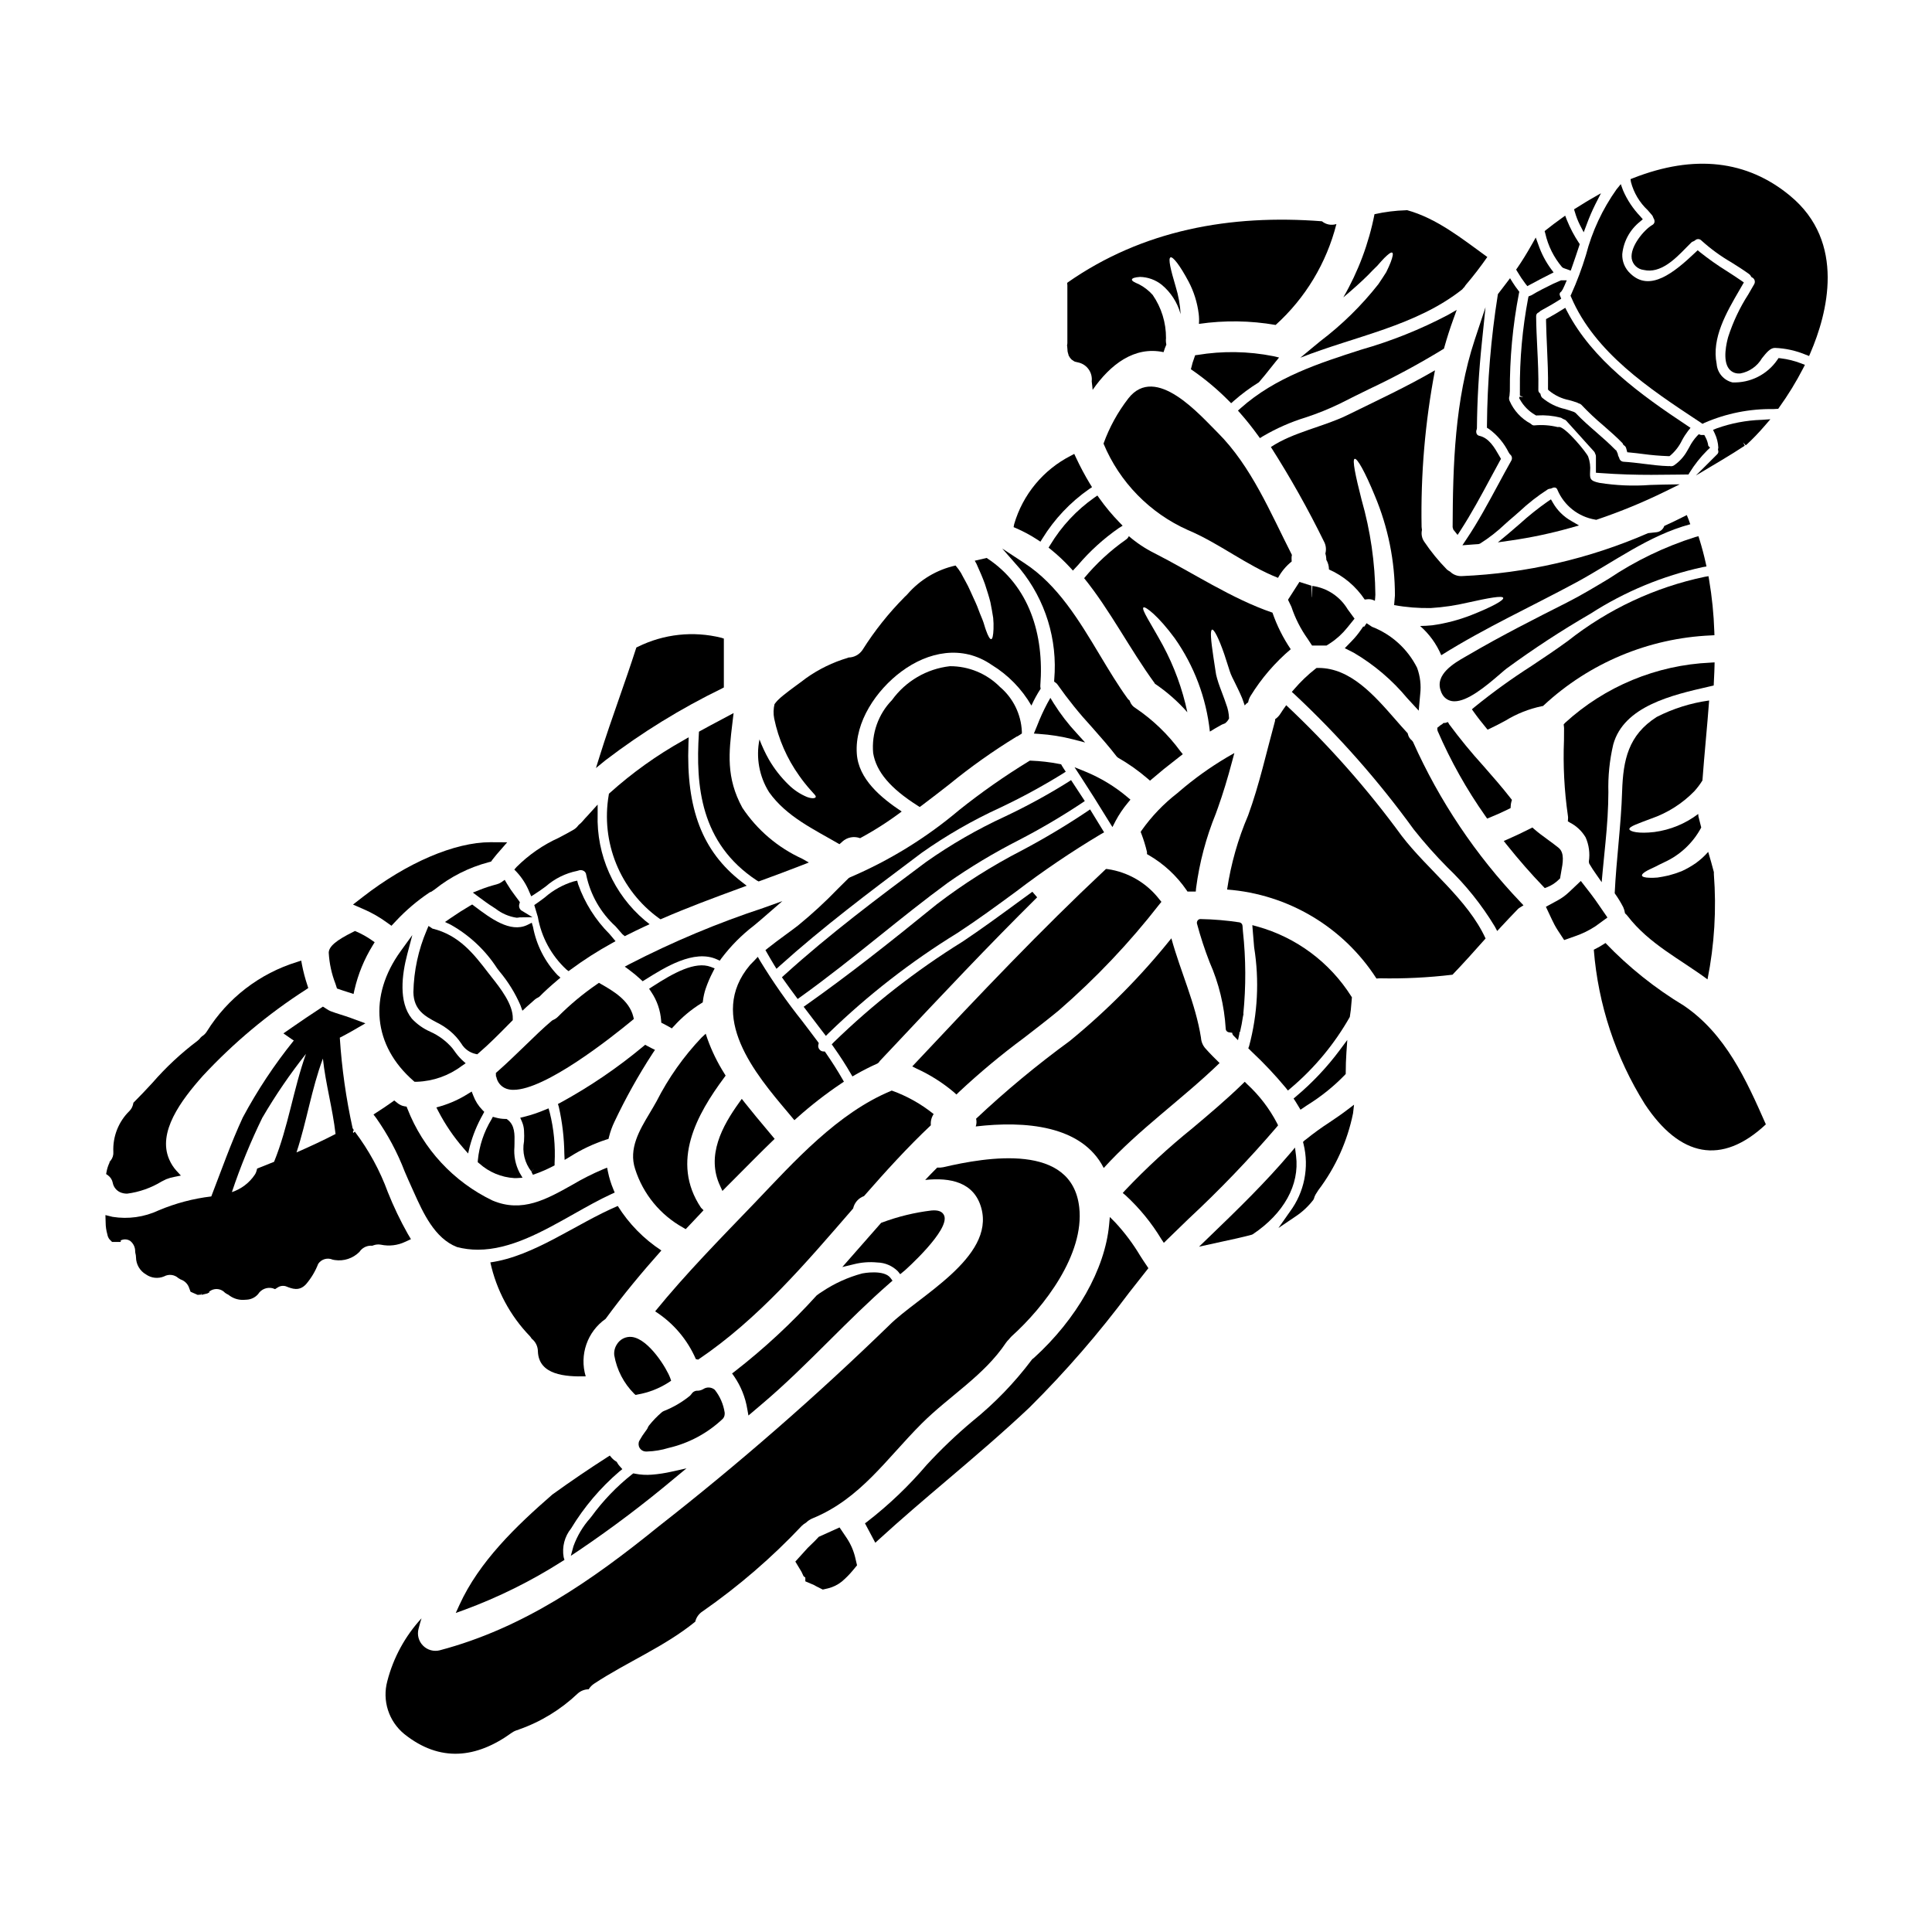 <?xml version="1.0" encoding="UTF-8"?>
<!-- Uploaded to: ICON Repo, www.svgrepo.com, Generator: ICON Repo Mixer Tools -->
<svg fill="#000000" width="800px" height="800px" version="1.1" viewBox="144 144 512 512" xmlns="http://www.w3.org/2000/svg">
 <g>
  <path d="m336.3 429.05-0.344-0.562h0.004c-1.812-2.863-3.305-5.914-4.453-9.102l-0.488-1.441-1.117 1.039c-4.762 5.019-8.77 10.703-11.906 16.867l-0.848 1.488c-0.332 0.578-0.684 1.18-1.047 1.773-2.609 4.363-5.566 9.312-3.785 14.688v0.004c2.102 6.617 6.656 12.176 12.734 15.539l0.672 0.395 1.141-1.203c0.977-1.027 1.969-2.066 2.934-3.109l0.641-0.699-0.668-0.672c-8.172-12.203-1.016-24.832 6.137-34.469z"/>
  <path d="m307.42 500.37c-0.523 0.844-0.746 1.84-0.629 2.824 0.672 3.852 2.516 7.402 5.277 10.164l0.367 0.316 0.473-0.098v-0.004c2.969-0.508 5.801-1.613 8.332-3.246l0.621-0.43-0.25-0.707c-0.82-2.336-5.582-10.285-10.125-10.879-1.645-0.199-3.25 0.613-4.066 2.059z"/>
  <path d="m307.71 463.59c-11.07 4.723-22.203 13.34-33.762 14.957 1.609 7.367 5.238 14.141 10.484 19.562 0.172 0.199 0.328 0.414 0.461 0.645 1.035 0.812 1.645 2.055 1.656 3.371 0.215 6.297 7.328 6.746 12.668 6.625-1.711-5.684 0.414-11.828 5.273-15.238 4.598-6.297 9.598-12.301 14.781-18.125h-0.004c-4.66-3.051-8.602-7.078-11.559-11.797z"/>
  <path d="m335.45 459.61 0.988-1.004c2.453-2.484 4.898-4.938 7.356-7.387l0.395-0.395c1.461-1.461 2.926-2.926 4.445-4.383l0.656-0.633-2.074-2.481c-1.816-2.16-3.816-4.547-5.824-7.086l-0.812-1.035-0.758 1.066c-4.328 6.035-8.781 13.988-4.965 22.043z"/>
  <path d="m319.21 414.47 0.039 0.555 0.5 0.246c0.535 0.273 1.07 0.566 1.609 0.867l0.68 0.395 0.527-0.566h0.004c2.125-2.359 4.57-4.406 7.266-6.082l0.395-0.242 0.066-0.465v-0.004c0.129-1.055 0.363-2.094 0.695-3.106 0.52-1.531 1.156-3.023 1.906-4.461l0.5-0.98-1.027-0.395c-4.137-1.574-9.895 1.602-15.512 5.25l-0.84 0.543 0.555 0.828c1.535 2.262 2.441 4.891 2.637 7.617z"/>
  <path d="m423.24 330.38-0.879-1.441-0.82 1.473c-1.012 1.902-1.906 3.863-2.68 5.871l-0.871 2.121 1.367 0.09v0.004c3.043 0.199 6.062 0.68 9.016 1.438l3.188 0.832-2.207-2.441h-0.004c-2.281-2.449-4.328-5.109-6.109-7.945z"/>
  <path d="m438.81 363.18 0.789-1.535h-0.004c0.938-1.773 2.062-3.441 3.356-4.977l0.629-0.758-0.758-0.629v-0.004c-3.34-2.828-7.102-5.113-11.148-6.777l-2.914-1.18 1.719 2.629c2.266 3.473 4.621 7.207 7.406 11.754z"/>
  <path d="m355.39 408.74 0.789-0.562c7.137-5.117 14.055-10.652 20.75-16.023 5.926-4.758 12.051-9.676 18.293-14.25 5.941-4.152 12.164-7.887 18.617-11.184 5.797-2.992 11.422-6.297 16.855-9.902l0.789-0.539-0.52-0.789c-0.859-1.324-1.719-2.644-2.582-3.938l-0.539-0.816-0.82 0.535v0.004c-5.363 3.348-10.918 6.379-16.633 9.082-7.348 3.379-14.371 7.426-20.98 12.082-12.531 9.352-25.492 19.023-37.547 29.957l-0.645 0.582 0.496 0.711c1.02 1.449 2.066 2.867 3.113 4.281z"/>
  <path d="m314.98 420.88-0.516 0.422c-6.789 5.66-14.117 10.645-21.875 14.883l-0.727 0.375 0.234 0.789v-0.004c0.922 4.07 1.41 8.227 1.461 12.398l0.074 1.641 1.414-0.84h-0.004c3.019-1.918 6.269-3.453 9.672-4.559l0.539-0.152 0.141-0.543v-0.004c0.348-1.395 0.836-2.75 1.461-4.043 2.953-6.246 6.324-12.285 10.094-18.078l0.629-0.938-1.008-0.5c-0.359-0.172-0.684-0.352-1.004-0.527z"/>
  <path d="m369.9 429.27 0.859-0.496c1.867-1.078 3.789-2.055 5.762-2.926l0.371-0.285c0.094-0.117 0.176-0.242 0.25-0.371l4.043-4.289c12.203-12.988 24.816-26.391 37.672-39.105l-1.27-1.473-3.965 2.894c-4.758 3.488-9.684 7.086-14.582 10.359v-0.004c-12.277 7.613-23.695 16.531-34.055 26.602l-0.566 0.586 0.473 0.664c1.777 2.519 3.254 4.809 4.519 7.008z"/>
  <path d="m354.52 440.86 0.754-0.668v-0.004c3.66-3.269 7.539-6.285 11.613-9.023l0.762-0.508-0.457-0.789c-1.262-2.199-2.684-4.434-4.328-6.812l-0.277-0.395-0.484-0.02c-0.395-0.039-0.75-0.25-0.977-0.578-0.262-0.332-0.355-0.766-0.258-1.18l0.113-0.453-0.277-0.395c-1.359-1.836-2.754-3.652-4.133-5.469l0.004 0.004c-4.023-5.047-7.727-10.34-11.086-15.848l-0.664-1.152-0.906 0.977c-0.172 0.188-0.359 0.375-0.543 0.555-0.184 0.18-0.395 0.395-0.594 0.609l-0.031 0.035c-11.461 13.594 1.496 28.934 10.07 39.082z"/>
  <path d="m242.98 439.36 0.652 0.848v-0.004c3.125 4.426 5.688 9.227 7.625 14.285 0.598 1.395 1.203 2.785 1.836 4.168l0.578 1.281c2.449 5.453 5.512 12.234 11.414 14.531l-0.004 0.004c1.816 0.477 3.684 0.715 5.559 0.711 8.66 0 17.176-4.812 25.473-9.492 3.445-1.941 6.691-3.773 9.926-5.258l0.867-0.395-0.371-0.879h0.004c-0.621-1.473-1.094-3.004-1.414-4.57l-0.238-1.148-1.09 0.438h-0.004c-2.785 1.18-5.492 2.547-8.098 4.09-6.84 3.844-13.305 7.5-21.156 4.188-10.348-4.965-18.422-13.676-22.582-24.371l-0.207-0.523-0.555-0.086c-0.691-0.117-1.336-0.414-1.871-0.867l-0.84-0.676-0.598 0.43c-1.305 0.941-2.641 1.82-4.008 2.699z"/>
  <path d="m303.26 404.77-0.539-0.312-0.512 0.359c-3.723 2.555-7.199 5.453-10.383 8.66-0.367 0.359-0.805 0.648-1.281 0.84l-0.281 0.168c-2.363 1.996-4.723 4.297-7.227 6.731-2.363 2.273-4.777 4.629-7.289 6.832l-0.336 0.293 0.027 0.945 0.086 0.082h0.004c0.262 1.449 1.277 2.648 2.66 3.152 0.613 0.211 1.258 0.312 1.906 0.297 8.449 0 25.906-13.844 31.402-18.379l0.477-0.395-0.145-0.625c-1.09-4.371-5.414-6.84-8.57-8.648z"/>
  <path d="m272.33 438.65-0.512-0.516h0.004c-1.051-1.078-1.863-2.363-2.391-3.773l-0.43-1.09-1 0.613c-2.242 1.414-4.664 2.512-7.203 3.269l-1.156 0.332 0.551 1.066v-0.004c1.812 3.484 4.031 6.742 6.606 9.707l1.254 1.43 0.441-1.852c0.797-2.984 1.973-5.852 3.5-8.535z"/>
  <path d="m397.46 434.06 0.664-0.648v-0.004c5.449-5.098 11.184-9.879 17.18-14.32 3.07-2.363 6.242-4.809 9.312-7.332v-0.004c9.781-8.488 18.711-17.91 26.66-28.133l0.512-0.621-0.512-0.621c-3.363-4.375-8.297-7.266-13.758-8.059l-0.43-0.031-0.312 0.297c-17.016 15.969-32.766 32.574-50.117 51.07l-0.902 0.961 1.18 0.59c3.547 1.621 6.859 3.715 9.84 6.227z"/>
  <path d="m336.05 518.69v-0.059c0.004-0.082 0.004-0.168 0-0.25-0.328-2.215-1.23-4.301-2.617-6.059-0.855-0.742-2.098-0.828-3.043-0.207-0.438 0.258-0.926 0.41-1.434 0.438-0.672-0.055-1.32 0.27-1.68 0.836-0.117 0.168-0.25 0.328-0.395 0.473-2.094 1.711-4.438 3.086-6.953 4.074-0.195 0.078-0.379 0.188-0.539 0.324-1.242 1.059-2.375 2.234-3.391 3.512-0.141 0.172-0.25 0.363-0.324 0.57-0.07 0.191-0.172 0.367-0.293 0.523l-0.234 0.328h-0.004c-0.633 0.824-1.199 1.691-1.699 2.602-0.309 0.602-0.285 1.316 0.055 1.895 0.34 0.582 0.957 0.949 1.629 0.973h0.395c1.918-0.062 3.82-0.379 5.652-0.945 5.398-1.246 10.363-3.918 14.383-7.731 0.316-0.359 0.488-0.82 0.492-1.297z"/>
  <path d="m322.78 535.73 3.148-2.602-3.984 0.883h0.004c-1.703 0.387-3.426 0.652-5.164 0.789-1.508 0.125-3.023 0.039-4.504-0.258l-0.422-0.09-0.352 0.25c-4.062 3.215-7.668 6.965-10.723 11.148l-0.395 0.496c-1.93 2.168-3.426 4.688-4.414 7.414l-0.699 2.551 2.195-1.469c8.762-5.93 17.207-12.309 25.309-19.113z"/>
  <path d="m258.55 390.05-0.992-0.66-0.461 1.102c-2.227 5.199-3.43 10.781-3.543 16.434 0.074 4.766 3.117 6.391 6.066 7.969 1.285 0.625 2.492 1.395 3.598 2.297 1.172 0.969 2.199 2.106 3.039 3.375 0.82 1.387 2.176 2.375 3.746 2.731l0.477 0.102 0.371-0.32c2.789-2.398 5.406-5.047 7.934-7.613l1.105-1.117v-0.395c0.121-3.738-3.332-8.133-5.617-11.02-0.332-0.418-0.641-0.789-0.906-1.156-3.758-4.891-7.644-9.953-14.789-11.699z"/>
  <path d="m285.23 455.33 0.82-0.293c1.504-0.543 2.969-1.184 4.387-1.922l0.535-0.277v-0.602 0.004c0.242-4.527-0.191-9.062-1.297-13.457l-0.305-1.055-1.016 0.414 0.004-0.004c-1.734 0.734-3.523 1.336-5.352 1.797l-1.141 0.277 0.469 1.074c0.312 0.73 0.492 1.512 0.535 2.305 0.062 0.957 0.062 1.918 0 2.875-0.531 2.816 0.18 5.731 1.949 7.988l0.68-0.711-0.664 0.789z"/>
  <path d="m280.3 456.21h0.57l1.605-0.094-0.812-1.387 0.004 0.004c-1.078-2.094-1.539-4.449-1.34-6.793l0.02-0.914c0.055-2.363 0.117-4.828-1.824-6.297l-0.266-0.195h-0.332 0.004c-0.863-0.008-1.723-0.129-2.559-0.363l-0.758-0.207-0.371 0.695c-2.004 3.297-3.238 7-3.609 10.84l-0.023 0.5 0.395 0.316c2.566 2.316 5.844 3.691 9.297 3.894z"/>
  <path d="m268.57 384.02c-1.766 1.035-3.481 2.129-5.246 3.352l-1.391 0.965 1.527 0.73c4.981 2.801 9.203 6.777 12.301 11.578l0.582 0.754c2.297 2.731 4.184 5.781 5.598 9.055l0.504 1.398 1.09-1.012c0.789-0.723 1.574-1.418 2.277-2.012h0.004c0.254-0.203 0.535-0.371 0.832-0.5l0.324-0.219c1.262-1.285 2.711-2.613 4.691-4.293l0.859-0.73-0.848-0.75v-0.008c-3.301-3.523-5.527-7.918-6.418-12.66l-0.332-1.133-1.23 0.613c-4.5 2.113-9.695-1.781-14.031-5.051l-0.523-0.395z"/>
  <path d="m297.2 378.3-0.238-0.918-0.926 0.203h-0.004c-2.824 0.852-5.438 2.301-7.656 4.246-0.727 0.547-1.457 1.098-2.195 1.605l-0.59 0.414 0.207 0.688c0.254 0.816 0.496 1.637 0.734 2.457 0.934 5.344 3.586 10.234 7.559 13.926l0.586 0.445 0.594-0.441c3.445-2.543 7.055-4.856 10.809-6.922l1.047-0.582-1.586-1.887c-3.734-3.734-6.586-8.258-8.34-13.234z"/>
  <path d="m326.51 339.38-1.543 0.895c-6.934 3.883-13.422 8.523-19.336 13.836l-0.262 0.238-0.051 0.355c-1.051 6.137-0.363 12.445 1.984 18.211 2.348 5.769 6.266 10.762 11.305 14.418l0.445 0.293 0.488-0.211c6.609-2.875 13.551-5.461 20.676-8.074l1.664-0.613-1.402-1.086c-10.336-8.035-14.664-19.285-14.035-36.48z"/>
  <path d="m443.01 249.6c-2.801 3.621-5.016 7.656-6.566 11.961 4.254 10.211 12.254 18.406 22.355 22.906 8.309 3.496 15.547 9.383 23.887 12.668l0.004-0.004c0.906-1.668 2.137-3.137 3.621-4.328 0-0.242-0.031-0.457-0.031-0.734-0.016-0.34 0.012-0.68 0.09-1.012-5.672-11.133-10.734-23.488-19.68-32.414-4.574-4.504-16.414-18.367-23.68-9.043z"/>
  <path d="m472.46 417.84c0.004-0.043 0.004-0.086 0-0.129l-0.027 0.117z"/>
  <path d="m490.53 313.28 1.18 1.801h3.828l0.973-0.625c1.727-1.133 3.258-2.531 4.543-4.141l1.914-2.363-1.793-2.449-0.004 0.004c-2.016-3.402-5.473-5.699-9.391-6.238l-0.098 2.938-0.051 0.027-0.062-3.004-3.207-1.016-3.027 4.723 0.898 1.863v-0.004c1 3.027 2.449 5.887 4.297 8.484z"/>
  <path d="m473.39 390.85-0.113-1.52h-0.004c-0.031-0.449-0.363-0.82-0.809-0.898-3.402-0.516-6.832-0.809-10.273-0.871-0.309-0.027-0.609 0.113-0.789 0.363-0.191 0.238-0.262 0.555-0.191 0.852 0.93 3.469 2.047 6.887 3.352 10.234 2.453 5.559 3.894 11.512 4.262 17.582-0.004 0.496 0.367 0.914 0.855 0.977 0.395 0.047 0.656 0.09 0.859 0.129 0.02 0.266 0.129 0.516 0.305 0.711l1.238 1.25 0.395-1.844-0.086-0.055v0.004c0.043-0.055 0.082-0.113 0.113-0.176v0.113l0.031-0.164c0.031-0.059 0.09-0.098 0.105-0.164 0.309-1.277 0.539-2.566 0.734-3.856l0.195-0.926-0.09 0.137 0.004-0.004c0.73-7.273 0.699-14.605-0.094-21.875z"/>
  <path d="m473.86 330.95c0.25-0.328 0.562-0.609 0.914-0.828 0.098-0.586 0.305-1.148 0.617-1.656 2.875-4.676 6.477-8.867 10.668-12.418-2.031-3.004-3.66-6.262-4.844-9.691-10.824-3.68-21.254-10.672-31.34-15.793v0.004c-2.414-1.211-4.668-2.715-6.715-4.481-0.18 0.391-0.469 0.723-0.828 0.953-4.109 2.891-7.816 6.312-11.023 10.18 6.898 8.527 12.113 18.828 18.676 27.816 0.031 0.031 0.031 0.09 0.062 0.152h0.004c3.184 2.144 6.078 4.691 8.613 7.57-1.305-6.172-3.484-12.129-6.469-17.691-3.219-5.902-5.824-9.633-5.152-10.094 0.492-0.336 3.938 2.269 8.266 8.16 5.16 7.324 8.367 15.84 9.32 24.746 1.043-0.641 2.117-1.285 3.219-1.871v0.004c0.258-0.117 0.52-0.219 0.785-0.309 0.465-0.34 0.836-0.797 1.078-1.316-0.039-1.316-0.305-2.613-0.789-3.836-0.488-1.504-1.102-2.977-1.625-4.449-0.277-0.734-0.52-1.473-0.734-2.234h-0.004c-0.215-0.711-0.367-1.438-0.453-2.176-0.215-1.32-0.395-2.547-0.555-3.652-0.641-4.352-0.891-6.992-0.336-7.176 0.488-0.18 1.746 2.207 3.219 6.473 0.336 1.074 0.734 2.238 1.133 3.496 0.184 0.676 0.43 1.289 0.613 1.812 0.242 0.582 0.551 1.227 0.891 1.871 0.641 1.352 1.379 2.754 2.086 4.449 0.242 0.574 0.445 1.281 0.703 1.984z"/>
  <path d="m516.97 329.07 3.008 3.262 0.395-4.418v0.004c0.273-2.352-0.012-4.738-0.832-6.957-2.5-4.977-6.758-8.848-11.949-10.859l-1.438-0.945-0.59 0.887h-0.305l-0.582 0.852v-0.004c-0.723 1.055-1.535 2.047-2.426 2.965l-1.867 1.918 2.383 1.207c5.398 3.176 10.207 7.266 14.203 12.09z"/>
  <path d="m557.96 214.79 0.355 0.238c0.191 0.078 0.395 0.145 0.598 0.211l1.344 0.484 0.336-0.945c0.645-1.848 1.289-3.723 1.91-5.633l0.141-0.445-0.246-0.395-0.004 0.008c-1.25-1.883-2.305-3.891-3.148-5.984l-0.457-1.18-1.039 0.746c-1.336 0.961-2.633 1.922-3.906 2.945l-0.5 0.395 0.168 0.621h0.004c0.734 3.293 2.262 6.359 4.445 8.934z"/>
  <path d="m436.6 364.57-3.719-6.07-0.855 0.586h0.004c-5.559 3.719-11.305 7.152-17.215 10.281-7.926 4.078-15.473 8.855-22.555 14.27-12.574 10.234-23.246 18.648-34.449 26.578l-0.832 0.586 0.617 0.812c1.32 1.742 2.641 3.461 3.938 5.176l1.332 1.734 0.789-0.789-0.004 0.004c10.371-10.055 21.812-18.945 34.117-26.512 5.262-3.438 10.438-7.234 15.445-10.91 7.195-5.496 14.699-10.578 22.473-15.219z"/>
  <path d="m562.68 203.59 1.016 1.969 0.789-2.074h-0.004c0.668-1.816 1.43-3.594 2.289-5.328l1.508-2.953-2.875 1.652c-0.82 0.469-1.605 0.965-2.398 1.461l-1.867 1.156 0.219 0.723 0.008 0.004c0.332 1.168 0.773 2.305 1.316 3.391z"/>
  <path d="m596.93 297.66-0.164-0.965-0.965 0.16c-13.242 2.777-25.656 8.594-36.27 16.984-3.148 2.297-6.441 4.496-9.633 6.621h0.004c-5.25 3.352-10.305 7-15.141 10.93l-0.691 0.586 0.523 0.734c1.07 1.504 2.184 2.902 3.148 4.066l0.484 0.594 0.695-0.32c1.352-0.625 2.68-1.344 4.012-2.059v0.004c2.977-1.832 6.246-3.133 9.668-3.844l0.312-0.043 0.223-0.215c12.09-11.215 27.77-17.773 44.246-18.5l0.961-0.051-0.031-0.965c-0.148-4.598-0.613-9.184-1.383-13.719z"/>
  <path d="m525.95 317.64c11.531-7.238 23.828-12.848 35.816-19.316 10.059-5.461 19.137-12.422 30.176-15.395-0.277-0.832-0.582-1.625-0.922-2.426-1.992 1.012-3.988 1.969-5.981 2.887h0.008c-0.305 0.906-1.105 1.551-2.055 1.652-0.734 0.094-1.504 0.184-2.238 0.246v0.004c-15.59 6.789-32.293 10.645-49.281 11.375-1.184 0.082-2.344-0.348-3.188-1.184-0.297-0.152-0.574-0.34-0.832-0.551-2.242-2.293-4.277-4.785-6.066-7.449-0.59-0.898-0.789-1.992-0.555-3.039-0.047-0.262-0.074-0.523-0.094-0.789-0.262-13.926 0.926-27.84 3.543-41.52-7.516 4.383-15.488 8.066-23.273 11.898-6.348 3.094-14.324 4.508-20.211 8.43 5.144 8.066 9.832 16.41 14.047 24.996 0.543 0.98 0.684 2.137 0.395 3.219 0.129 0.449 0.211 0.91 0.242 1.379-0.016 0.09-0.016 0.188 0 0.277 0.457 0.781 0.703 1.672 0.707 2.574 3.852 1.703 7.141 4.473 9.477 7.977 0.305-0.051 0.613-0.082 0.922-0.098 0.621-0.016 1.234 0.133 1.773 0.43 0.062-0.52 0.094-1.043 0.125-1.574h0.004c-0.082-8.523-1.312-16.996-3.652-25.191-1.652-6.473-2.512-10.629-1.84-10.855 0.672-0.227 2.727 3.402 5.336 9.75 3.527 8.379 5.344 17.379 5.336 26.469-0.09 0.859-0.152 1.684-0.211 2.543l-0.004-0.004c3.215 0.582 6.477 0.844 9.742 0.781 3.285-0.203 6.551-0.688 9.754-1.441 5.641-1.254 9.199-1.902 9.414-1.254 0.215 0.645-2.914 2.363-8.402 4.539-3.344 1.316-6.836 2.234-10.395 2.727-1.043 0.094-2.117 0.184-3.219 0.184 2.43 2.125 4.348 4.777 5.602 7.75z"/>
  <path d="m395.51 351.91c5.664-4.629 11.633-8.867 17.871-12.684 0.164-0.051 0.32-0.125 0.465-0.219l0.957-0.621v-0.52c-0.203-4.566-2.297-8.848-5.785-11.805-3.508-3.547-8.297-5.535-13.285-5.512-6.152 0.699-11.723 3.957-15.348 8.977-3.633 3.738-5.457 8.875-4.988 14.062 0.82 4.926 4.559 9.344 11.766 13.91l0.574 0.367 0.539-0.395c2.457-1.84 4.844-3.703 7.234-5.562z"/>
  <path d="m309.57 400.17 1.234 0.91c1.027 0.758 2.012 1.574 2.949 2.445l0.555 0.516 0.641-0.395c5.176-3.25 12.988-8.168 19.062-5.394l0.73 0.336 0.473-0.652c2.465-3.262 5.356-6.176 8.602-8.66 1.18-0.957 2.301-1.945 3.543-3.023l3.969-3.445-4.945 1.773v0.004c-12.199 4.016-24.062 8.988-35.477 14.875z"/>
  <path d="m423.38 324.1-0.023 0.527 0.422 0.316v-0.004c0.16 0.105 0.301 0.238 0.414 0.395 2.809 3.996 5.875 7.797 9.184 11.387 2.223 2.516 4.523 5.117 6.586 7.797l0.297 0.254v0.004c2.793 1.598 5.43 3.461 7.871 5.562l0.637 0.547 0.641-0.543c1.004-0.855 2.008-1.707 2.984-2.5 1.406-1.129 2.836-2.258 4.273-3.363l0.789-0.613-0.645-0.789v0.004c-3.266-4.457-7.277-8.32-11.859-11.414-0.691-0.395-1.223-1.02-1.5-1.766l-0.09-0.25-0.203-0.168-0.004-0.004c-0.133-0.113-0.254-0.246-0.355-0.395-2.562-3.543-4.867-7.379-7.316-11.457-5.488-9.152-11.16-18.609-19.898-24.324l-5.988-3.938 4.723 5.387 0.004 0.004c6.723 8.23 9.973 18.754 9.059 29.344z"/>
  <path d="m436.5 453.53c9.293-10.234 20.789-18.215 30.699-27.812-1.32-1.289-2.578-2.547-3.742-3.863-0.691-0.773-1.105-1.754-1.18-2.789v-0.031c-1.445-9.137-5.434-17.539-7.852-26.371v-0.004c-8.004 10-17.039 19.125-26.953 27.23-8.684 6.34-16.969 13.211-24.797 20.578 0.168 0.68 0.137 1.395-0.094 2.055 12.883-1.508 28.113-0.406 33.918 11.008z"/>
  <path d="m434.82 275.32-0.789 0.539c-4.723 3.32-8.707 7.586-11.691 12.531l-0.457 0.738 0.676 0.547c1.801 1.457 3.488 3.043 5.055 4.746l0.715 0.789 1.34-1.441c3.164-3.723 6.797-7.023 10.809-9.812l1.031-0.648-0.855-0.875c-1.914-1.969-3.676-4.082-5.269-6.32z"/>
  <path d="m253.27 391.8-3.09 4.266c-8.602 11.891-7.297 25.066 3.402 34.379l0.27 0.23h0.715-0.008c4.273-0.16 8.391-1.621 11.809-4.191l1.043-0.707-0.945-0.844c-0.773-0.742-1.465-1.566-2.066-2.453l-0.535-0.719c-1.609-1.867-3.609-3.352-5.859-4.356-1.84-0.809-3.496-1.984-4.863-3.453-3.566-4.379-2.633-11.699-1.215-17.07z"/>
  <path d="m382.56 481.68 1.203-0.988c0.125-0.098 12.047-10.719 10.449-14.562-0.438-1.062-1.551-1.5-3.379-1.336h0.004c-4.469 0.535-8.855 1.605-13.07 3.18l-0.246 0.086-10.301 11.719 3.035-0.734c2.039-0.52 4.152-0.68 6.246-0.473 2.047 0.047 3.996 0.883 5.445 2.332z"/>
  <path d="m391.43 439.24c-3.328-2.684-7.082-4.785-11.105-6.227-14.352 5.902-25.82 18.766-36.336 29.777-9.016 9.383-18.156 18.645-26.371 28.734l-0.004-0.004c4.781 3.051 8.543 7.461 10.797 12.664 0.207 0.027 0.414 0.066 0.613 0.125 16.07-10.855 28.469-25.516 41.066-40.051 0.328-1.516 1.418-2.758 2.879-3.281 5.672-6.473 11.438-12.848 17.711-18.766l0.004-0.004c-0.102-1.047 0.16-2.098 0.746-2.969z"/>
  <path d="m372.51 481.47c-3.793 1.016-7.394 2.648-10.656 4.84-0.488 0.297-0.957 0.621-1.41 0.969-6.625 7.324-13.883 14.059-21.68 20.125l-0.754 0.574 0.551 0.789v-0.004c1.785 2.602 2.977 5.566 3.481 8.684l0.301 1.68 3.574-3.035c6.234-5.269 12.102-11.102 17.777-16.746 5.188-5.156 10.547-10.484 16.137-15.352l0.695-0.602-0.547-0.738c-1.715-2.273-7.269-1.234-7.469-1.184z"/>
  <path d="m308.11 533.99 0.812-0.656-0.699-0.789h-0.004c-0.254-0.273-0.477-0.578-0.656-0.91l-0.125-0.23-0.219-0.137h-0.004c-0.398-0.234-0.754-0.527-1.059-0.875l-0.555-0.652-0.723 0.461c-4.723 3.023-9.59 6.324-14.5 9.867-9.707 8.438-19.414 17.82-24.625 29.254l-0.973 2.125 2.199-0.789c9.094-3.352 17.805-7.668 25.977-12.879l0.633-0.395-0.215-0.719c-0.473-2.699 0.246-5.473 1.969-7.606 3.43-5.668 7.738-10.754 12.766-15.07z"/>
  <path d="m368.9 376.71c-0.965 0.941-1.914 1.891-2.867 2.836h0.004c-3.312 3.438-6.824 6.672-10.516 9.691-1.113 0.863-2.273 1.715-3.445 2.57-1.535 1.129-3.086 2.266-4.57 3.453l-0.656 0.527 0.547 0.957c0.578 1.008 1.156 2.012 1.758 2.992l0.621 1.004 0.875-0.789c11.363-10.234 23.773-19.555 35.777-28.57l1.816-1.367c6.543-4.621 13.5-8.621 20.781-11.961 5.688-2.688 11.219-5.695 16.57-9.004l0.84-0.543-0.555-0.832c-0.168-0.25-0.312-0.477-0.449-0.727l-0.219-0.395-0.445-0.09c-2.496-0.492-5.027-0.785-7.57-0.879h-0.289l-0.254 0.148v0.004c-6.402 3.91-12.551 8.215-18.418 12.895-8.719 7.371-18.488 13.398-28.992 17.879z"/>
  <path d="m482.31 442.71 0.395-0.488-0.281-0.57c-2.012-3.859-4.676-7.34-7.871-10.293l-0.684-0.68-0.688 0.672c-4.184 4.066-8.738 7.902-13.141 11.613l-0.004 0.004c-6.297 5.074-12.25 10.562-17.82 16.43l-0.68 0.754 0.789 0.656c3.676 3.394 6.859 7.289 9.445 11.574l0.66 0.984 0.848-0.832c1.891-1.836 3.785-3.672 5.684-5.512 8.234-7.656 16.027-15.773 23.348-24.312z"/>
  <path d="m368.35 551.54-1.859-2.754-5.512 2.488-0.992 1.051c-0.641 0.637-1.297 1.262-1.941 1.891l-3.273 3.617 1.613 2.672 0.551 1.18 0.484 0.395v0.988l2.32 0.988c0.332 0.203 0.684 0.395 1.043 0.566l1.258 0.629 1.379-0.316h0.008c1.316-0.324 2.547-0.926 3.609-1.766 1.023-0.859 1.973-1.809 2.832-2.832l1.254-1.512-0.449-1.91h0.004c-0.441-1.918-1.23-3.738-2.328-5.375z"/>
  <path d="m446.14 476.75c-1.871-3.133-4.062-6.059-6.539-8.738l-1.484-1.496-0.195 2.094c-1.102 11.754-8.562 24.938-19.953 35.273l-0.332 0.246-0.215 0.23v0.008c-4.559 6.07-9.855 11.551-15.766 16.312-4.266 3.582-8.293 7.43-12.07 11.523-4.695 5.519-9.945 10.539-15.672 14.984l-0.684 0.512 0.395 0.746c0.512 0.938 1.02 1.898 1.523 2.863l0.816 1.535 0.941-0.859c5.879-5.371 12.051-10.629 18.023-15.695 7.332-6.234 14.922-12.688 22.043-19.43h-0.008c9.484-9.43 18.258-19.547 26.246-30.27 1.555-1.984 3.117-3.965 4.68-5.945l0.445-0.562-0.395-0.598c-0.621-0.891-1.211-1.816-1.801-2.734z"/>
  <path d="m487.48 434.56-0.668 0.562 0.48 0.73c0.285 0.43 0.543 0.863 0.789 1.289l0.566 0.945 1.793-1.211c3.633-2.242 6.977-4.93 9.949-7.992l0.246-0.281v-0.395c0-1.746 0.062-3.519 0.18-5.266l0.234-3.344-2.004 2.691h0.004c-3.367 4.523-7.25 8.641-11.57 12.27z"/>
  <path d="m471.12 343.56-2.055 1.18v0.004c-4.453 2.644-8.668 5.672-12.594 9.051l-0.516 0.441c-3.598 2.793-6.766 6.098-9.398 9.812l-0.266 0.418 0.176 0.461h0.004c0.602 1.586 1.102 3.207 1.492 4.859v0.562l0.488 0.285c3.957 2.297 7.356 5.441 9.957 9.211l0.293 0.434h2.191l0.078-0.895c0.891-6.789 2.652-13.43 5.238-19.77l0.598-1.672c1.305-3.652 2.512-7.613 3.699-12.098z"/>
  <path d="m357.61 547.52c0.492-0.484 1.074-0.871 1.715-1.137 12.668-5.18 19.594-15.793 28.887-25.086 7.328-7.328 16.559-12.727 22.387-21.465v0.004c0.223-0.324 0.48-0.621 0.766-0.891 0.227-0.289 0.473-0.566 0.734-0.828 8.66-7.789 19.32-21.711 17.91-34.16-1.93-17.172-24.438-13.34-36.062-10.629-0.52 0.105-1.047 0.137-1.574 0.09-1.074 1.074-2.148 2.176-3.191 3.281 6.691-0.707 12.988 0.582 14.875 7.449 3.617 13.152-16.867 23.488-24.379 31.031l-0.004 0.004c-19.441 18.879-39.879 36.707-61.223 53.406-17.602 14.262-35.727 26.895-57.898 32.75v0.004c-1.594 0.406-3.285-0.059-4.441-1.227-1.16-1.164-1.617-2.856-1.199-4.445 0.211-0.953 0.52-1.875 0.789-2.789l-0.004-0.004c-4.344 4.707-7.453 10.418-9.051 16.617-1.406 5.164 0.359 10.668 4.504 14.051 9.445 7.543 19.105 6.438 28.457-0.34h0.004c0.508-0.363 1.078-0.625 1.688-0.77l0.18-0.09c5.82-2.039 11.141-5.289 15.609-9.535 0.801-0.723 1.836-1.129 2.914-1.133 0.375-0.602 0.879-1.117 1.473-1.504 8.742-5.766 18.586-9.754 26.766-16.406 0.273-1.141 0.977-2.129 1.969-2.754 9.516-6.629 18.324-14.223 26.277-22.66 0.336-0.328 0.711-0.609 1.125-0.836z"/>
  <path d="m487.47 450.34-0.281-2.219-1.449 1.703c-6.418 7.543-13.516 14.484-21.465 22.133l-2.519 2.426 6.137-1.348c2.578-0.551 5.246-1.125 7.809-1.812l0.297-0.133c8.234-5.504 12.43-13.07 11.473-20.75z"/>
  <path d="m173.88 457.46c0.207 1.082 0.918 2 1.914 2.477 0.602 0.27 1.254 0.402 1.914 0.391 3.231-0.422 6.34-1.52 9.121-3.215 0.457-0.23 0.867-0.441 1.199-0.602 0.707-0.281 1.438-0.488 2.184-0.625l1.723-0.348-1.18-1.285c-0.797-0.883-1.441-1.891-1.906-2.981-3.176-7.223 3.109-15.652 8.934-22.191 8.109-8.723 17.281-16.391 27.301-22.828l0.613-0.414-0.227-0.703c-0.598-1.789-1.078-3.609-1.441-5.457l-0.203-1.113-1.07 0.355c-9.934 3.043-18.426 9.574-23.918 18.391-0.324 0.543-0.777 1-1.32 1.324l-0.297 0.273v-0.004c-0.254 0.352-0.559 0.664-0.898 0.93-4.367 3.293-8.375 7.031-11.961 11.164-1.574 1.695-3.148 3.391-4.789 5.016l-0.219 0.215-0.055 0.301-0.004-0.004c-0.129 0.703-0.465 1.352-0.961 1.863-2.926 2.848-4.488 6.809-4.297 10.887 0.062 0.812-0.184 1.617-0.691 2.254l-0.32 0.395v0.172c-0.367 0.77-0.633 1.582-0.785 2.418l-0.117 0.617 0.516 0.363c0.645 0.473 1.09 1.176 1.242 1.965z"/>
  <path d="m251.42 473.08 1.484-0.688-0.84-1.406c-2.004-3.559-3.766-7.25-5.281-11.043-2.106-5.758-5.055-11.164-8.754-16.051l-0.434 0.367c0-0.141-0.035-0.285-0.051-0.426l0.219-0.355-0.32-0.496c-1.738-7.898-2.871-15.918-3.394-23.988 1.09-0.555 2.152-1.129 3.148-1.695l3.633-2.102-3.938-1.453c-0.844-0.312-1.703-0.578-2.566-0.852s-1.82-0.57-2.68-0.906l0.004 0.004c-0.348-0.145-0.68-0.324-0.992-0.535l-1.078-0.691-1.066 0.703c-2.254 1.48-4.664 3.086-7.086 4.781l-2.32 1.613 2.316 1.613c0.152 0.105 0.293 0.168 0.441 0.27-5.137 6.363-9.664 13.195-13.523 20.402-3.148 6.801-5.648 13.93-8.348 20.918l-0.004 0.004c-4.801 0.57-9.504 1.816-13.961 3.699-3.801 1.781-8.055 2.379-12.199 1.711l-1.891-0.469 0.059 1.969c0.004 1.066 0.156 2.125 0.453 3.148 0.074 0.484 0.27 0.938 0.574 1.316l0.68 0.688h2.289v-0.434l0.168-0.047h0.004c0.773-0.328 1.664-0.246 2.363 0.223 0.848 0.688 1.328 1.734 1.293 2.828l0.051 0.395h0.004c0.102 0.363 0.16 0.738 0.164 1.117 0.023 1.871 1.027 3.59 2.648 4.527 1.402 0.988 3.215 1.184 4.797 0.52 1.234-0.676 2.758-0.488 3.793 0.461l0.621 0.363v-0.004c1.066 0.363 1.902 1.211 2.242 2.285l0.359 0.965 1.879 0.828 0.395-0.035c0.145 0 0.395-0.031 0.496-0.031l0.031-0.395 0.094 0.465-0.004-0.004c0.301-0.055 0.598-0.129 0.887-0.215l0.762-0.18v-0.066l0.395-0.133v-0.273c0.266-0.16 0.496-0.312 0.516-0.332 1.227-0.645 2.731-0.383 3.668 0.633l0.445 0.293c0.309 0.133 0.598 0.312 0.852 0.531 1.059 0.738 2.332 1.113 3.625 1.066 0.297 0 0.594-0.02 0.891-0.055 1.145-0.07 2.211-0.598 2.961-1.465 0.805-1.289 2.34-1.922 3.82-1.574l0.684 0.25 0.613-0.395v0.004c0.648-0.461 1.465-0.598 2.227-0.371 1.676 0.668 3.543 1.422 5.367-0.547 1.367-1.598 2.457-3.418 3.215-5.383 0.836-1.254 2.453-1.727 3.836-1.125l0.551 0.105c2.402 0.367 4.836-0.438 6.547-2.16 0.68-1.027 1.832-1.645 3.062-1.645l0.312 0.023 0.301-0.105c0.625-0.238 1.305-0.301 1.965-0.188 2.203 0.473 4.5 0.203 6.527-0.773zm-21.848-48.547c0.711 6.691 2.582 13.242 3.352 19.988-3.195 1.648-6.625 3.266-10.348 4.883 2.707-8.18 3.977-16.801 6.996-24.871zm-15.992 15.582c3.434-5.875 7.281-11.504 11.508-16.836-3.348 9.367-4.688 19.348-8.453 28.609-1.254 0.504-2.465 1.004-3.793 1.52l-0.695 0.27-0.195 0.723h-0.004c-0.086 0.336-0.234 0.648-0.438 0.93-1.453 2.16-3.586 3.777-6.059 4.594 2.269-6.773 4.981-13.391 8.113-19.809z"/>
  <path d="m484.86 330.89c-0.52 0.734-1.039 1.441-1.531 2.238-0.355 0.574-0.824 1.062-1.383 1.441-0.004 0.176-0.023 0.348-0.059 0.52-2.301 8.371-4.141 16.836-7.117 24.992-2.695 6.289-4.57 12.895-5.578 19.656 16.16 1.223 30.816 9.949 39.586 23.582 0.285-0.035 0.574-0.055 0.863-0.059 6.441 0.133 12.887-0.188 19.285-0.953 3.008-3.129 5.902-6.375 8.77-9.598-4.781-10.426-15.332-18.188-22.199-27.16v0.004c-9.113-12.48-19.371-24.086-30.637-34.664z"/>
  <path d="m590.23 410.5c-7.617-4.594-14.598-10.172-20.758-16.59-0.992 0.66-2.027 1.254-3.098 1.777 1.148 14.527 5.789 28.566 13.523 40.914 9.262 13.984 20.328 16.348 32.074 5.367-5.211-11.84-10.672-23.957-21.742-31.469z"/>
  <path d="m598.95 257.52-0.973 0.395 0.449 0.949v-0.004c0.562 1.18 0.883 2.457 0.945 3.762l-0.047 0.234v0.051l-0.047 0.234 0.062 0.227-0.004 0.004c0.121 0.367 0.016 0.766-0.27 1.023l-5.633 5.617 6.832-4.074c2.258-1.348 4.258-2.598 6.113-3.824l-0.438-0.867 0.684 0.754 0.227-0.152h0.004c1.684-1.562 3.273-3.215 4.769-4.957l1.547-1.785-2.363 0.16 0.004-0.004c-4.047 0.133-8.051 0.895-11.863 2.258z"/>
  <path d="m581.55 360.95c4.336-1.496 8.262-3.984 11.465-7.266 0.801-0.887 1.52-1.84 2.148-2.856 0.52-7.086 1.254-14.137 1.777-21.191h0.004c-4.844 0.664-9.539 2.137-13.895 4.359-7.543 4.812-8.891 11.414-9.168 19.656-0.277 9.055-1.535 18.031-1.969 27.074 0.852 1.18 1.609 2.418 2.273 3.711 0.227 0.508 0.379 1.047 0.461 1.598 0.246 0.211 0.469 0.449 0.672 0.703 5.703 7.422 13.953 11.438 21.191 16.809v-0.004c1.832-9.168 2.398-18.547 1.684-27.871-0.016-0.188-0.016-0.371 0-0.559-0.461-1.805-0.98-3.586-1.504-5.363-0.98 1.129-2.09 2.137-3.309 3.008-1.172 0.812-2.414 1.52-3.711 2.113-1.133 0.449-2.289 0.828-3.465 1.133-1.105 0.25-2.09 0.434-2.945 0.555-0.715 0.062-1.43 0.082-2.148 0.059-1.18-0.031-1.902-0.242-1.969-0.582-0.066-0.34 0.461-0.828 1.504-1.379 0.52-0.281 1.18-0.555 1.93-0.922 0.746-0.367 1.504-0.789 2.363-1.18 4.238-1.898 7.723-5.156 9.906-9.258-0.246-0.98-0.492-1.934-0.734-2.914h-0.004c-0.035-0.223-0.055-0.449-0.062-0.676-3.391 2.578-7.398 4.227-11.621 4.785-4.168 0.488-6.469-0.094-6.621-0.734-0.141-0.723 2.375-1.52 5.746-2.809z"/>
  <path d="m618.39 195.88c-11.414-9.445-25.398-11.02-41.551-4.695l-0.734 0.289 0.117 0.789v-0.008c0.75 2.848 2.285 5.426 4.434 7.438 0.395 0.449 0.789 0.887 1.125 1.301l0.004-0.004c0.141 0.172 0.246 0.367 0.312 0.582l0.113 0.262v-0.004c0.223 0.316 0.309 0.715 0.234 1.094-0.09 0.312-0.309 0.574-0.602 0.715-2.133 1.25-5.902 5.684-5.422 8.891h-0.004c0.273 1.602 1.574 2.824 3.188 3.008 4.461 1.039 8.371-2.949 11.207-5.859 0.504-0.516 0.98-1.008 1.414-1.418v-0.004c0.152-0.145 0.34-0.25 0.547-0.301l0.395-0.215v-0.004c0.223-0.238 0.535-0.375 0.863-0.375s0.641 0.137 0.863 0.375c2.441 2.207 5.106 4.152 7.953 5.801 1.574 0.988 3.203 2.012 4.684 3.094 0.184 0.133 0.336 0.305 0.445 0.5l0.129 0.254 0.242 0.148h0.004c0.312 0.156 0.547 0.438 0.648 0.77 0.102 0.336 0.059 0.695-0.113 1-0.504 0.895-1.023 1.781-1.547 2.68-2.269 3.516-4.066 7.316-5.348 11.301-0.395 1.414-1.602 6.211 0.246 8.504 0.645 0.789 1.617 1.227 2.633 1.184h0.309c2.422-0.441 4.527-1.922 5.769-4.047 1.18-1.461 2.172-2.727 3.41-2.727h0.031c2.805 0.109 5.566 0.719 8.152 1.801l0.887 0.348 0.375-0.875c4.406-10.242 9.547-29.27-5.414-41.59z"/>
  <path d="m615.93 238.96-0.602-0.07-0.336 0.504c-2.68 3.879-7.152 6.125-11.863 5.949-2.324-0.547-4.027-2.539-4.199-4.922-1.371-6.812 2.582-13.605 6.074-19.602l1.137-1.969-0.746-0.52c-1.215-0.84-2.453-1.637-3.688-2.438h-0.004c-2.473-1.531-4.852-3.211-7.129-5.019l-0.668-0.555-0.633 0.598c-5.621 5.324-12.039 10.582-17.199 5.586l-0.004-0.004c-1.438-1.316-2.227-3.199-2.152-5.152 0.34-3.379 2.031-6.481 4.688-8.598l0.75-0.637-0.645-0.75 0.004-0.004c-1.938-2.016-3.496-4.363-4.602-6.93l-0.59-1.629-1.094 1.344-0.004-0.004c-3.746 5.266-6.504 11.172-8.129 17.43-1.074 3.547-2.375 7.023-3.898 10.402l-0.191 0.395 0.172 0.395c6.262 14.684 20.801 24.297 33.629 32.773l1.18 0.789 0.516-0.266c5.758-2.504 11.988-3.75 18.266-3.648l1.277-0.074 0.277-0.395c2.348-3.266 4.453-6.699 6.297-10.273l0.5-0.977-1.023-0.395c-1.727-0.664-3.531-1.113-5.367-1.336z"/>
  <path d="m496.38 441.4c-2.168 1.406-4.266 2.922-6.277 4.547-0.141 0.082-0.273 0.18-0.395 0.289l-0.395 0.395 0.133 0.539h0.004c1.535 6.203 0.219 12.77-3.59 17.906l-3.062 4.359 4.418-2.981h-0.004c1.859-1.211 3.492-2.731 4.84-4.488l0.16-0.336c0.102-0.398 0.258-0.781 0.465-1.133l0.715-1.117c4.547-6.008 7.684-12.957 9.18-20.34l0.266-2.285-1.836 1.391c-1.484 1.141-3.051 2.195-4.621 3.254z"/>
  <path d="m558.75 335.57-0.363 0.418 0.062 0.504c0.023 0.145 0.039 0.293 0.043 0.445l-0.023 3.305c-0.262 6.629 0.082 13.27 1.027 19.836 0.062 0.324 0.078 0.656 0.043 0.98l-0.047 0.598 0.512 0.316c1.746 0.891 3.199 2.254 4.199 3.938 0.891 2.012 1.188 4.231 0.859 6.406l0.062 0.461 0.148 0.27c0.504 0.887 1.074 1.707 1.645 2.531l1.543 2.219 0.242-2.691c0.137-1.52 0.297-3.039 0.445-4.555 0.441-4.387 0.895-8.922 1.027-13.418 0.027-1.031 0.043-2.055 0.059-3.074h0.004c-0.125-4.293 0.305-8.582 1.289-12.762 2.797-10.18 15.699-13.129 25.125-15.285l1.496-0.348 0.102-2.195c0.047-0.957 0.098-1.906 0.113-2.867l0.023-1.066-1.062 0.062v0.004c-14.336 0.633-27.988 6.285-38.574 15.969z"/>
  <path d="m518.47 340.62-0.301-0.395c-0.535-0.41-0.906-0.996-1.059-1.652l-0.059-0.25-0.18-0.191c-0.996-1.07-2.012-2.242-3.07-3.449-5.598-6.41-11.934-13.672-20.375-13.672h-0.52l-0.254 0.199-0.004-0.004c-2.062 1.617-3.961 3.434-5.668 5.422l-0.637 0.73 0.723 0.648c11.656 10.906 22.238 22.898 31.605 35.82 2.781 3.504 5.75 6.852 8.898 10.027 4.856 4.644 9.078 9.91 12.555 15.66l0.652 1.215 0.934-1.016c1.465-1.574 2.965-3.176 4.519-4.769 0.145-0.152 0.309-0.285 0.492-0.391l1.02-0.637-0.828-0.875c-11.832-12.418-21.449-26.766-28.445-42.422z"/>
  <path d="m569.99 387.15-2.266-3.293c-0.688-1-1.379-2-2.137-2.973l-2.652-3.422-3.148 2.977h-0.004c-0.859 0.82-1.82 1.523-2.863 2.102l-3.242 1.77 1.574 3.344v0.004c0.457 1 0.98 1.965 1.574 2.887l1.691 2.578 2.906-1.023c1.883-0.645 3.68-1.52 5.348-2.609z"/>
  <path d="m557.2 377.01 0.242-0.23 0.047-0.324c0.062-0.438 0.152-0.91 0.242-1.402 0.449-2.363 0.949-5.043-0.688-6.375-0.98-0.789-1.969-1.527-2.965-2.242-1.227-0.895-2.391-1.738-3.481-2.699l-0.5-0.438-0.598 0.301c-1.914 0.977-3.828 1.887-5.809 2.754l-1.18 0.516 0.789 0.996c3.223 4.023 6.465 7.731 9.633 11.02l0.453 0.469 0.605-0.23v-0.004c1.207-0.465 2.301-1.184 3.207-2.109z"/>
  <path d="m474.81 421.81 1.082 1.066h0.004c3.117 2.93 6.051 6.047 8.785 9.336l0.629 0.789 0.789-0.656-0.004-0.004c6.281-5.309 11.566-11.688 15.621-18.84l0.266-1.879c0.086-0.852 0.168-1.699 0.23-2.594l0.059-0.738-0.164-0.246-0.004-0.004c-5.715-9.035-14.578-15.625-24.875-18.5l-1.348-0.367 0.109 1.391c0.113 1.5 0.242 3.004 0.375 4.508 1.398 8.719 0.941 17.633-1.336 26.164z"/>
  <path d="m537.66 360.29 0.449 0.645 0.727-0.293c1.801-0.734 3.481-1.488 4.977-2.238l0.508-0.25 0.035-0.566c0.016-0.379 0.074-0.754 0.176-1.121l0.148-0.492-0.316-0.395c-2.301-2.961-4.805-5.809-7.223-8.57l0.004 0.004c-3.219-3.539-6.254-7.238-9.102-11.082l-0.328-0.582-0.688 0.227-0.52 0.031-0.289 0.289h0.004c-0.172 0.086-0.34 0.191-0.496 0.305l-0.816 0.66v0.465l0.082 0.395h0.004c3.434 7.938 7.68 15.5 12.664 22.57z"/>
  <path d="m559.3 226.51-0.492-0.941-0.906 0.562c-1.207 0.754-2.414 1.48-3.652 2.144l-0.527 0.285v0.605c0.043 2.273 0.148 4.555 0.25 6.832 0.156 3.543 0.324 7.215 0.266 10.824v0.43l0.32 0.301c1.52 1.25 3.328 2.102 5.262 2.481 0.754 0.211 1.5 0.422 2.144 0.664l0.395 0.191v0.004c0.258 0.051 0.496 0.172 0.691 0.348 1.859 1.969 3.832 3.828 5.906 5.566 1.691 1.477 3.453 3.004 5.027 4.637l0.25 0.48 0.219 0.145v0.004c0.281 0.191 0.473 0.488 0.531 0.824l0.266 0.957 0.672 0.062c1.156 0.105 2.312 0.242 3.473 0.395 2.219 0.301 4.453 0.492 6.691 0.57h0.344l0.273-0.203h-0.004c1.285-1.109 2.324-2.469 3.059-3.996 0.457-0.863 0.984-1.684 1.574-2.461l0.672-0.84-0.895-0.598c-12.418-8.246-25.09-17.375-31.809-30.273z"/>
  <path d="m597.19 262.63-0.469-0.469c-0.113-0.832-0.379-1.633-0.785-2.363l-0.277-0.527h-0.594c-0.102 0.008-0.203 0.008-0.301 0l-0.578-0.191-0.43 0.434c-0.828 0.891-1.523 1.895-2.07 2.981-0.191 0.348-0.395 0.691-0.594 1.039-0.859 1.531-2.059 2.84-3.512 3.824-0.344 0.199-0.754 0.254-1.133 0.145l-0.273 0.027c-2.152-0.059-4.348-0.336-6.473-0.602-1.758-0.219-3.582-0.449-5.41-0.559-0.578-0.016-1.07-0.43-1.18-0.996l-0.121-0.27-0.004 0.004c-0.156-0.266-0.25-0.566-0.27-0.875l-0.395-0.879-0.176-0.09c-1.637-1.688-3.426-3.242-5.144-4.746-1.852-1.609-3.758-3.273-5.461-5.086l-0.395-0.25c-0.762-0.277-1.539-0.516-2.305-0.754v-0.004c-2.289-0.492-4.418-1.547-6.199-3.062-0.18-0.207-0.301-0.457-0.352-0.723l-0.062-0.293-0.219-0.203c-0.246-0.227-0.367-0.555-0.332-0.887 0.07-3.715-0.109-7.457-0.289-11.082-0.133-2.754-0.27-5.531-0.297-8.312l0.004-0.004c-0.051-0.473 0.234-0.914 0.684-1.07l0.52-0.434c1.551-0.852 3.191-1.758 4.75-2.754l0.691-0.445-0.312-0.758h0.004c-0.109-0.184-0.141-0.406-0.086-0.617 0.059-0.207 0.195-0.383 0.387-0.484l0.395-0.594c0.156-0.32 0.32-0.664 0.477-1.016l0.602-1.395h-1.527l-2.07 0.91c-1.969 0.973-4.016 1.969-5.742 3.039l-0.789 0.309-0.105 0.473v-0.004c-1.523 8.02-2.258 16.168-2.188 24.328v1.512l0.906 0.375-0.988-0.109-0.098 0.395 0.191 0.344v-0.004c0.949 1.707 2.344 3.125 4.039 4.106l0.266 0.152 0.305-0.023h-0.004c2.07-0.125 4.148 0.07 6.16 0.586 0.207 0.059 0.402 0.16 0.57 0.297l0.355 0.164h-0.004c0.227 0.055 0.43 0.18 0.586 0.355 1.238 1.363 2.465 2.723 3.691 4.086 1.227 1.363 2.457 2.754 3.691 4.09 0.121 0.141 0.207 0.309 0.254 0.492l0.105 0.234h0.004c0.102 0.23 0.145 0.484 0.121 0.738v4.148l0.914 0.066c5.336 0.395 9.629 0.492 13.777 0.492 2.25 0 4.469-0.027 6.793-0.059l3.043-0.039 0.281-0.465h-0.004c1.336-2.16 2.922-4.16 4.723-5.953z"/>
  <path d="m538.06 257.37 0.496 0.289v-0.004c2.231 1.629 4.039 3.773 5.262 6.25l0.332 0.492c0.531 0.383 0.691 1.105 0.359 1.672-1.227 2.176-2.414 4.375-3.598 6.578-2.559 4.723-5.199 9.645-8.234 14.168l-1.129 1.691 3.09-0.234c0.395-0.023 0.789-0.047 1.18-0.078l0.395-0.129c2.367-1.488 4.578-3.211 6.602-5.141 0.426-0.395 0.789-0.715 1.086-0.969 0.941-0.789 1.867-1.602 2.793-2.426h0.004c2.316-2.172 4.828-4.133 7.504-5.852 0.203-0.109 0.43-0.168 0.66-0.172l0.395-0.117c0.285-0.18 0.629-0.234 0.953-0.16 0.246 0.105 0.434 0.312 0.52 0.566 1.762 4.184 5.543 7.168 10.02 7.91l0.273 0.055 0.25-0.086c6.133-2.074 12.125-4.539 17.938-7.383l3.938-1.938-4.398 0.07c-1.145 0.02-2.32 0.059-3.519 0.098v0.004c-4.465 0.328-8.957 0.141-13.379-0.566-2.559-0.523-2.531-1.18-2.461-3 0.125-1.332-0.043-2.676-0.5-3.938-0.434-1.09-5.715-7.519-7.602-7.871l-0.508 0.027c-1.984-0.488-4.039-0.641-6.074-0.453-0.309 0.051-0.625-0.047-0.852-0.266l-0.23-0.188-0.004-0.004c-2.453-1.316-4.402-3.414-5.531-5.961-0.211-0.438-0.23-0.941-0.059-1.395l0.094-1.234h0.004c-0.051-8.691 0.754-17.371 2.402-25.902l0.102-0.453-0.281-0.367h0.004c-0.508-0.645-0.98-1.316-1.422-2.012l-0.758-1.211-0.863 1.145c-0.727 0.977-1.461 1.926-2.195 2.871l-0.156 0.199-0.035 0.25h-0.004c-1.809 11.441-2.766 23-2.863 34.582z"/>
  <path d="m548.24 219.17 0.52 0.66 0.73-0.395c1.707-0.945 3.445-1.828 5.184-2.711l1.043-0.531-0.699-0.938c-1.406-1.922-2.516-4.047-3.297-6.297l-0.73-2.008-1.051 1.859c-1.379 2.434-2.586 4.375-3.785 6.121l-0.367 0.52 0.332 0.547-0.004-0.004c0.645 1.102 1.352 2.16 2.125 3.176z"/>
  <path d="m461.31 238.07-0.586 0.07-0.691 2.031c-0.059 0.188-0.102 0.395-0.148 0.59l-0.289 1.086 0.57 0.395c3.383 2.359 6.543 5.023 9.445 7.953l0.652 0.66 0.699-0.613h0.004c2.074-1.828 4.301-3.481 6.656-4.934l1.652-1.969c0.836-1.062 1.73-2.191 2.699-3.379l0.996-1.215-1.527-0.363v0.004c-6.637-1.32-13.457-1.426-20.133-0.316z"/>
  <path d="m509.03 214.39c0.703-0.789 1.285-1.473 1.805-1.996 1.074-1.07 1.812-1.625 2.117-1.441 0.309 0.184 0.152 1.043-0.395 2.516-0.309 0.734-0.676 1.656-1.18 2.637-0.582 0.953-1.285 1.992-2.086 3.188v0.004c-4.453 5.664-9.609 10.73-15.352 15.086-1.574 1.324-3.098 2.516-4.602 3.805-0.242 0.211-0.488 0.395-0.734 0.609 14.535-5.734 30.574-8.371 42.902-18.105v0.004c0.172-0.238 0.367-0.453 0.582-0.648 0.113-0.203 0.246-0.398 0.395-0.582 2.023-2.363 3.898-4.812 5.672-7.359-6.621-4.781-13.34-10.234-21.281-12.418-0.09 0-0.18 0.031-0.305 0.031-2.797 0.082-5.582 0.434-8.312 1.043-1.516 7.754-4.309 15.203-8.266 22.043 2.543-2.144 4.75-4.109 6.531-5.883 0.887-0.938 1.742-1.793 2.508-2.531z"/>
  <path d="m504.77 236.65c-11.199 3.598-22.777 7.32-31.973 15.512l-0.73 0.652 0.648 0.734c1.523 1.719 3.039 3.617 4.633 5.809l0.547 0.75 0.789-0.5v0.008c3.562-2.098 7.359-3.769 11.312-4.984 3.121-1.02 6.168-2.246 9.121-3.68 2.547-1.305 5.117-2.566 7.695-3.828 6.695-3.152 13.215-6.668 19.527-10.527l0.324-0.199 0.102-0.367c0.695-2.492 1.492-4.973 2.363-7.379l0.918-2.527-2.332 1.34c-7.309 3.848-15 6.926-22.945 9.188z"/>
  <path d="m562.45 283.25-2.031-1.18v-0.004c-2.031-1.137-3.715-2.801-4.875-4.82l-0.527-0.914-0.875 0.586c-2.594 1.82-5.074 3.805-7.418 5.938-1.023 0.895-2.051 1.785-3.09 2.652l-2.684 2.223 3.449-0.496h-0.004c5.332-0.766 10.609-1.883 15.797-3.344z"/>
  <path d="m594.39 287-0.285-0.906-0.914 0.242 0.004 0.004c-8.07 2.562-15.734 6.258-22.77 10.969-3.672 2.211-7.477 4.504-11.281 6.426-8.219 4.152-17.535 8.855-26.301 14.012l-0.5 0.285c-2.891 1.652-8.266 4.723-6.465 9.207 0.051 0.191 0.129 0.379 0.234 0.547 0.484 1.031 1.43 1.77 2.547 1.992 0.258 0.047 0.523 0.074 0.785 0.074 3.441 0 8.062-3.738 12.18-7.312 0.703-0.605 1.254-1.086 1.602-1.344 7.144-5.242 14.566-10.094 22.234-14.539 9.098-5.867 19.176-10.055 29.754-12.359l1.02-0.176-0.223-1.012c-0.434-1.98-0.984-4.039-1.621-6.109z"/>
  <path d="m535.4 257.46c0.059-7.328 0.496-14.875 1.348-23.059l0.93-8.984-2.844 8.578c-5.309 16.023-5.812 33.328-5.871 49.711l0.176 0.637 1.137 1.418 0.766-1.18c2.906-4.484 5.481-9.258 7.957-13.875 0.832-1.539 1.66-3.082 2.504-4.613l0.273-0.488-0.512-0.891c-1.18-2.062-2.648-4.629-5.18-5.207-0.316-0.051-0.59-0.242-0.742-0.52-0.168-0.379-0.168-0.805 0-1.184z"/>
  <path d="m281.77 383.1-0.262-0.395c-0.234-0.344-0.484-0.656-0.68-0.914-0.117-0.137-0.223-0.285-0.324-0.434-0.797-1.039-1.535-2.125-2.207-3.254l-0.543-0.938-0.883 0.629v0.004c-0.375 0.258-0.793 0.445-1.234 0.555-1.594 0.41-3.16 0.926-4.688 1.539l-1.641 0.648 1.414 1.055c1.305 0.973 2.652 1.969 4.078 2.867l0.547 0.352-0.004-0.004c1.609 1.266 3.519 2.09 5.543 2.394 0.266 0.004 0.531-0.027 0.789-0.09l3.438-0.047-3.008-1.828h-0.004c-0.484-0.422-0.664-1.098-0.453-1.703z"/>
  <path d="m284.32 380.47 0.461 1.062 0.977-0.621c1.004-0.637 1.969-1.336 2.918-2.027h-0.004c2.352-2.059 5.203-3.465 8.266-4.082l0.293-0.082c0.473-0.203 1.012-0.176 1.461 0.082 0.391 0.219 0.641 0.625 0.668 1.074 1.098 5.254 3.82 10.023 7.789 13.637 0.613 0.699 1.223 1.387 1.793 2.059l0.633 0.523 0.691-0.348c1.477-0.738 2.953-1.477 4.434-2.156l1.453-0.668-1.25-0.996c-8.254-6.977-12.863-17.344-12.52-28.145v-2.562l-2.582 2.848c-0.527 0.562-1.051 1.125-1.551 1.723-0.242 0.273-0.516 0.527-0.809 0.746l-0.188 0.203c-0.316 0.445-0.719 0.816-1.184 1.102-1.258 0.738-2.606 1.453-3.977 2.172h0.004c-4.172 1.883-7.965 4.508-11.203 7.746l-0.59 0.68 0.625 0.648c1.453 1.57 2.602 3.394 3.391 5.383z"/>
  <path d="m246.34 388.34 1.402 0.996 1.18-1.254c2.644-2.828 5.598-5.344 8.805-7.504 0.195-0.125 0.406-0.219 0.625-0.289l0.867-0.594c4.195-3.363 9.051-5.812 14.25-7.188l0.664-0.172 0.395-0.547c0.344-0.453 0.707-0.91 1.074-1.336l2.816-3.234-4.289-0.023h-0.148c-9.488 0-22.121 5.406-33.812 14.488l-2.621 2.035 3.039 1.328h-0.004c2.031 0.891 3.961 1.996 5.758 3.293z"/>
  <path d="m233.3 405.96 0.457 0.16c0.738 0.266 1.504 0.508 2.254 0.746l1.688 0.547 0.227-1.062 0.004 0.004c0.957-4.199 2.606-8.211 4.875-11.867l0.484-0.789-0.758-0.527c-1.266-0.891-2.621-1.652-4.039-2.269l-0.418-0.18-0.395 0.199c-4.664 2.297-6.562 3.938-6.562 5.606h0.004c0.16 2.805 0.762 5.57 1.781 8.191z"/>
  <path d="m426.78 235.61c0.043 0.172 0.062 0.348 0.066 0.523 0 0.059 0.09 0.949 0.059 0.891 0.055 0.324 0.137 0.641 0.246 0.949 0.027 0.09 0.047 0.184 0.059 0.277 0.039 0.062 0.082 0.125 0.129 0.184l0.277 0.461h-0.004c0.145 0.109 0.266 0.242 0.367 0.395 0.184 0.09 0.523 0.371 0.582 0.395 0.121 0.062 0.215 0.125 0.277 0.152h-0.004c0.086 0.012 0.168 0.031 0.25 0.062 0.293 0.086 0.59 0.156 0.891 0.211 2.18 0.594 3.602 2.695 3.34 4.941 0 0.09 0.031 0.184 0.031 0.277 0.09 0.645 0.152 1.32 0.211 1.992 4.66-6.691 11.02-11.652 18.797-9.996l0.004-0.004c0.199-0.68 0.445-1.348 0.734-1.992-0.121-0.562-0.152-1.145-0.09-1.715 0.027-4.098-1.211-8.102-3.543-11.473-1.035-1.152-2.269-2.109-3.648-2.82-1.18-0.492-1.875-0.859-1.844-1.227 0.031-0.371 0.766-0.609 2.117-0.703l0.004-0.004c2.121 0.039 4.172 0.785 5.824 2.117 2.359 1.973 4.07 4.613 4.91 7.574 0.027 0.062 0.027 0.152 0.059 0.215-0.141-2.496-0.586-4.969-1.32-7.359-1.32-4.449-2.055-7.449-1.352-7.727 0.613-0.246 2.457 2.055 4.754 6.375h0.004c1.414 2.676 2.328 5.586 2.699 8.59 0.113 0.883 0.133 1.777 0.059 2.664 6.75-0.98 13.613-0.883 20.332 0.281 7.891-7.129 13.492-16.434 16.102-26.742-1.32 0.426-2.766 0.148-3.836-0.734-24.195-1.871-47.5 2.266-67.527 16.316v-0.004c0.039 0.223 0.059 0.449 0.066 0.672v15.352c-0.012 0.215-0.039 0.426-0.082 0.633z"/>
  <path d="m366.46 367.72c0.273-0.219 0.539-0.453 0.785-0.703 1.277-1.148 3.086-1.492 4.691-0.891 3.848-2.074 7.531-4.438 11.023-7.066-5.492-3.648-11.469-8.59-11.898-15.352-0.582-8.43 5.242-16.867 11.809-21.742 7.086-5.273 16.137-7.144 23.918-1.773 4.363 2.66 7.988 6.371 10.547 10.793 0.703-1.555 1.523-3.051 2.453-4.481-0.082-0.277-0.113-0.566-0.09-0.855 1.039-13.43-2.918-26.43-14.23-33.789-1.043 0.242-2.117 0.488-3.148 0.734l0.461 0.828c0.922 2.055 1.625 3.648 2.238 5.363 0.551 1.719 1.07 3.281 1.441 4.785 0.309 1.531 0.551 2.914 0.734 4.109h0.004c0.102 1.008 0.129 2.023 0.09 3.035-0.059 1.688-0.277 2.637-0.613 2.668-0.34 0.031-0.828-0.789-1.379-2.363-0.309-0.789-0.523-1.812-0.953-2.856-0.43-1.043-0.918-2.203-1.379-3.496-0.523-1.285-1.258-2.727-1.902-4.231-0.641-1.504-1.656-3.148-2.394-4.602l0.004 0.004c-0.422-0.695-0.906-1.355-1.441-1.969-4.945 1.094-9.406 3.75-12.727 7.574-0.23 0.27-0.488 0.516-0.766 0.734v0.031c-4.223 4.25-7.965 8.953-11.16 14.016-0.832 1.246-2.219 2-3.715 2.023-0.066 0.035-0.137 0.066-0.211 0.094-3.926 1.164-7.637 2.969-10.98 5.336-1.777 1.379-3.984 2.883-6.102 4.598-0.531 0.418-1.031 0.867-1.504 1.348-0.242 0.246-0.395 0.461-0.582 0.676-0.211 0.305-0.059 0.152-0.211 0.242l-0.004 0.004c-0.312 1.277-0.348 2.606-0.094 3.894 1.129 5.43 3.375 10.57 6.594 15.09 0.961 1.375 2.008 2.688 3.129 3.938 0.789 0.918 1.473 1.473 1.254 1.805-0.152 0.277-0.918 0.43-2.266-0.059-1.824-0.754-3.484-1.855-4.887-3.238-2.051-1.988-3.816-4.246-5.246-6.715-0.961-1.703-1.789-3.477-2.481-5.309-0.977 4.816-0.066 9.824 2.543 13.984 4.633 6.512 11.898 9.848 18.645 13.781z"/>
  <path d="m335.3 326.46 0.527-0.277v-12.949l-0.66-0.219c-7.426-1.852-15.266-1.004-22.125 2.391l-0.395 0.18-0.141 0.422c-1.414 4.394-2.953 8.82-4.449 13.102-1.742 4.992-3.543 10.156-5.148 15.305l-0.977 3.125 2.535-2.074h0.004c9.617-7.344 19.945-13.711 30.828-19.004z"/>
  <path d="m418.89 287 0.836 0.551 0.531-0.848c3.18-5.156 7.383-9.609 12.355-13.078l0.789-0.527-0.492-0.789h-0.004c-1.387-2.289-2.648-4.656-3.777-7.082l-0.438-0.938-0.914 0.484c-7.289 3.715-12.723 10.277-15.012 18.133l-0.148 0.789 0.719 0.316v-0.004c1.934 0.844 3.789 1.844 5.555 2.992z"/>
  <path d="m338.41 332.97-3.113 1.66c-1.875 0.992-3.731 1.969-5.586 3.004l-0.477 0.266-0.031 0.539c-0.84 13.676 0.332 29 15.375 38.906l0.473 0.25 0.469-0.172c3.668-1.348 7.332-2.688 10.91-4.098l1.922-0.754-1.797-1.016c-6.426-2.938-11.902-7.602-15.816-13.48-4.383-8-3.582-14.691-2.648-22.434z"/>
 </g>
</svg>